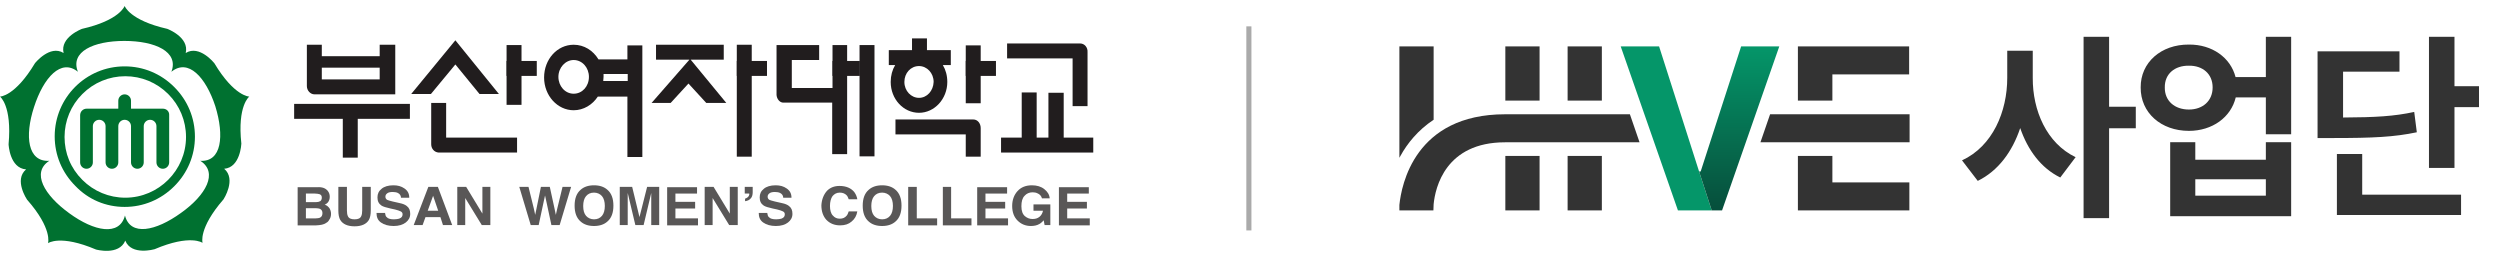 <svg width="245" height="25" viewBox="0 0 245 25" fill="none" xmlns="http://www.w3.org/2000/svg">
<path d="M24.432 9.465C24.432 9.465 22.968 9.465 21.004 6.192C21.004 6.192 19.54 4.354 18.2 5.195C18.573 3.637 16.392 2.827 16.392 2.827C12.684 1.985 12.216 0.583 12.216 0.583C12.216 0.583 11.749 1.985 8.04 2.827C8.04 2.827 5.859 3.637 6.233 5.195C4.893 4.354 3.428 6.192 3.428 6.192C1.465 9.465 0 9.465 0 9.465C0 9.465 1.184 10.337 0.841 14.139C0.841 14.139 0.935 16.476 2.555 16.601C1.34 17.629 2.649 19.562 2.649 19.562C5.173 22.429 4.706 23.831 4.706 23.831C4.706 23.831 5.89 22.958 9.411 24.454C9.411 24.454 11.655 25.078 12.278 23.582C12.87 25.078 15.146 24.423 15.146 24.423C18.667 22.927 19.851 23.8 19.851 23.8C19.851 23.8 19.415 22.397 21.908 19.53C21.908 19.53 23.186 17.567 21.97 16.539C23.56 16.414 23.653 14.077 23.653 14.077C23.248 10.337 24.432 9.465 24.432 9.465ZM19.633 15.76C21.409 16.913 20.194 19.125 17.732 20.87C15.27 22.647 12.777 23.177 12.247 21.12C11.717 23.177 9.224 22.678 6.794 20.902C4.332 19.125 3.054 16.913 4.83 15.76C2.711 15.884 2.4 13.36 3.334 10.493C4.269 7.595 5.983 5.694 7.635 7.034C6.856 5.071 9.162 4.011 12.185 4.011C15.208 4.011 17.545 5.071 16.797 7.034C18.449 5.694 20.163 7.564 21.098 10.399C22.001 13.329 21.721 15.884 19.633 15.76Z" fill="#007130"/>
<path d="M12.216 20.278C14.055 20.278 15.768 19.561 17.077 18.253C18.386 16.944 19.103 15.23 19.103 13.391C19.103 11.552 18.386 9.838 17.077 8.53C15.768 7.221 14.055 6.504 12.216 6.504C8.414 6.504 5.36 9.589 5.36 13.36C5.36 15.198 6.077 16.913 7.385 18.221C8.663 19.561 10.377 20.278 12.216 20.278ZM6.326 13.422C6.326 11.833 6.949 10.337 8.071 9.215C9.193 8.093 10.689 7.47 12.278 7.47C13.867 7.47 15.363 8.093 16.485 9.215C17.607 10.337 18.23 11.833 18.23 13.422C18.23 16.694 15.55 19.374 12.278 19.374C10.689 19.374 9.193 18.751 8.071 17.629C6.918 16.476 6.326 15.011 6.326 13.422Z" fill="#007130"/>
<path d="M15.956 10.649H12.839V9.87C12.839 9.527 12.559 9.247 12.216 9.247C11.873 9.247 11.593 9.527 11.593 9.87C11.593 9.901 11.593 10.649 11.593 10.649H8.507C8.133 10.649 7.853 10.929 7.853 11.303V15.916C7.853 16.258 8.133 16.539 8.476 16.539C8.819 16.539 9.1 16.258 9.1 15.916V12.363C9.1 12.02 9.38 11.74 9.723 11.74C10.066 11.74 10.346 12.02 10.346 12.363V15.916C10.346 16.258 10.627 16.539 10.969 16.539C11.312 16.539 11.593 16.258 11.593 15.916V12.363C11.593 12.02 11.873 11.74 12.216 11.74C12.559 11.74 12.839 12.02 12.839 12.363V15.916C12.839 16.258 13.12 16.539 13.463 16.539C13.805 16.539 14.086 16.258 14.086 15.916V12.363C14.086 12.02 14.366 11.74 14.709 11.74C15.052 11.74 15.332 12.02 15.332 12.363V15.916C15.332 16.258 15.613 16.539 15.956 16.539C16.298 16.539 16.579 16.258 16.579 15.916V11.303C16.61 10.929 16.329 10.649 15.956 10.649Z" fill="#007130"/>
<path d="M32.13 18.72C32.254 18.876 32.316 19.063 32.316 19.281C32.316 19.499 32.254 19.686 32.13 19.842C32.067 19.904 31.974 19.998 31.818 20.06C32.036 20.122 32.161 20.247 32.285 20.403C32.379 20.559 32.441 20.746 32.441 20.964C32.441 21.182 32.379 21.4 32.254 21.556C32.192 21.68 32.098 21.774 31.974 21.836C31.849 21.93 31.693 21.992 31.537 22.023C31.35 22.054 31.163 22.086 30.976 22.086H29.169V18.346H31.101C31.569 18.315 31.911 18.439 32.13 18.72ZM29.979 18.969V19.811H30.945C31.132 19.811 31.257 19.779 31.381 19.717C31.475 19.655 31.537 19.53 31.537 19.374C31.537 19.187 31.475 19.094 31.319 19.032C31.195 19 31.039 18.969 30.852 18.969H29.979ZM29.979 20.403V21.4H30.945C31.132 21.4 31.257 21.369 31.35 21.338C31.537 21.244 31.6 21.088 31.6 20.87C31.6 20.683 31.506 20.527 31.35 20.465C31.257 20.434 31.132 20.403 30.945 20.403H29.979Z" fill="#595757"/>
<path d="M33.158 18.315H33.999V20.621C33.999 20.87 34.03 21.057 34.093 21.182C34.186 21.4 34.404 21.494 34.747 21.494C35.09 21.494 35.308 21.4 35.401 21.182C35.464 21.057 35.495 20.87 35.495 20.621V18.315H36.336V20.621C36.336 21.026 36.274 21.338 36.149 21.556C35.9 21.961 35.433 22.179 34.747 22.179C34.062 22.179 33.594 21.961 33.345 21.556C33.22 21.338 33.158 21.026 33.158 20.621V18.315Z" fill="#595757"/>
<path d="M37.739 20.902C37.77 21.088 37.801 21.213 37.895 21.276C38.019 21.431 38.269 21.494 38.611 21.494C38.798 21.494 38.985 21.462 39.11 21.431C39.359 21.338 39.453 21.213 39.453 20.995C39.453 20.87 39.391 20.777 39.266 20.715C39.141 20.652 38.954 20.59 38.705 20.528L38.269 20.434C37.832 20.341 37.552 20.247 37.396 20.154C37.116 19.967 36.991 19.717 36.991 19.343C36.991 19.001 37.116 18.72 37.396 18.502C37.645 18.284 38.05 18.159 38.549 18.159C38.985 18.159 39.328 18.253 39.64 18.471C39.952 18.689 40.107 18.969 40.107 19.375H39.297C39.297 19.156 39.172 19.001 38.985 18.907C38.861 18.845 38.674 18.814 38.487 18.814C38.269 18.814 38.082 18.845 37.957 18.938C37.832 19.032 37.77 19.125 37.77 19.281C37.77 19.406 37.832 19.53 37.957 19.593C38.05 19.624 38.206 19.686 38.487 19.748L39.172 19.904C39.484 19.967 39.702 20.06 39.858 20.185C40.107 20.372 40.201 20.621 40.201 20.964C40.201 21.307 40.045 21.587 39.764 21.805C39.484 22.023 39.079 22.148 38.58 22.148C38.05 22.148 37.645 22.023 37.334 21.805C37.022 21.587 36.898 21.276 36.898 20.87H37.739V20.902Z" fill="#595757"/>
<path d="M41.977 18.315H42.912L44.314 22.055H43.41L43.161 21.276H41.697L41.416 22.055H40.544L41.977 18.315ZM41.915 20.652H42.943L42.444 19.188L41.915 20.652Z" fill="#595757"/>
<path d="M44.813 18.315H45.686L47.275 20.933V18.315H48.054V22.055H47.213L45.592 19.406V22.055H44.813V18.315Z" fill="#595757"/>
<path d="M51.793 18.315L52.323 20.465L52.448 21.057L52.572 20.465L53.009 18.315H53.881L54.349 20.465L54.473 21.057L54.598 20.496L55.128 18.315H55.969L54.847 22.055H54.037L53.57 19.873L53.414 19.156L53.258 19.873L52.791 22.055H52.011L50.89 18.315H51.793Z" fill="#595757"/>
<path d="M59.522 21.712C59.211 21.992 58.774 22.148 58.214 22.148C57.653 22.148 57.216 21.992 56.905 21.712C56.499 21.369 56.312 20.839 56.312 20.154C56.312 19.468 56.499 18.938 56.905 18.596C57.216 18.315 57.653 18.159 58.214 18.159C58.774 18.159 59.211 18.315 59.522 18.596C59.928 18.938 60.114 19.468 60.114 20.154C60.114 20.839 59.928 21.369 59.522 21.712ZM58.993 21.151C59.179 20.933 59.273 20.59 59.273 20.185C59.273 19.78 59.179 19.437 58.993 19.219C58.806 19.001 58.525 18.876 58.214 18.876C57.871 18.876 57.621 19.001 57.434 19.219C57.247 19.437 57.154 19.78 57.154 20.185C57.154 20.621 57.247 20.933 57.434 21.151C57.621 21.369 57.902 21.494 58.214 21.494C58.556 21.494 58.806 21.369 58.993 21.151Z" fill="#595757"/>
<path d="M63.417 18.315H64.602V22.055H63.822V19.53C63.822 19.468 63.822 19.343 63.822 19.219C63.822 19.094 63.822 19 63.822 18.907L63.075 22.055H62.264L61.516 18.907C61.516 18.969 61.516 19.094 61.516 19.219C61.516 19.343 61.516 19.468 61.516 19.53V22.055H60.737V18.315H61.953L62.669 21.276L63.417 18.315Z" fill="#595757"/>
<path d="M68.31 18.97H66.191V19.78H68.123V20.434H66.191V21.4H68.404V22.086H65.381V18.346H68.31V18.97Z" fill="#595757"/>
<path d="M69.058 18.315H69.931L71.52 20.933V18.315H72.299V22.055H71.458L69.837 19.406V22.055H69.058V18.315Z" fill="#595757"/>
<path d="M73.016 19.468C73.203 19.406 73.328 19.312 73.39 19.188C73.421 19.125 73.452 19.032 73.421 18.969H72.985V18.315H73.764V18.845C73.764 19.094 73.702 19.312 73.577 19.437C73.452 19.593 73.265 19.686 73.016 19.717V19.468Z" fill="#595757"/>
<path d="M75.197 20.902C75.228 21.088 75.26 21.213 75.353 21.276C75.478 21.431 75.727 21.494 76.07 21.494C76.257 21.494 76.444 21.462 76.569 21.431C76.818 21.338 76.911 21.213 76.911 20.995C76.911 20.87 76.849 20.777 76.724 20.715C76.6 20.652 76.413 20.59 76.163 20.528L75.727 20.434C75.291 20.341 75.01 20.247 74.855 20.154C74.574 19.967 74.45 19.717 74.45 19.343C74.45 19.001 74.574 18.72 74.855 18.502C75.104 18.284 75.509 18.159 76.008 18.159C76.444 18.159 76.787 18.253 77.098 18.471C77.41 18.689 77.566 18.969 77.566 19.375H76.755C76.755 19.156 76.631 19.001 76.444 18.907C76.319 18.845 76.132 18.814 75.945 18.814C75.727 18.814 75.54 18.845 75.415 18.938C75.291 19.032 75.228 19.125 75.228 19.281C75.228 19.406 75.291 19.53 75.415 19.593C75.509 19.624 75.665 19.686 75.945 19.748L76.631 19.904C76.942 19.967 77.161 20.06 77.317 20.185C77.566 20.372 77.659 20.621 77.659 20.964C77.659 21.307 77.504 21.587 77.223 21.805C76.942 22.023 76.537 22.148 76.039 22.148C75.509 22.148 75.104 22.023 74.792 21.805C74.481 21.587 74.356 21.276 74.356 20.87H75.197V20.902Z" fill="#595757"/>
<path d="M81.056 18.689C81.368 18.378 81.773 18.222 82.271 18.222C82.926 18.222 83.424 18.44 83.736 18.845C83.892 19.063 83.985 19.312 84.017 19.53H83.175C83.113 19.344 83.05 19.219 82.957 19.125C82.801 18.97 82.583 18.876 82.303 18.876C81.991 18.876 81.773 19.001 81.586 19.219C81.43 19.437 81.337 19.78 81.337 20.185C81.337 20.59 81.43 20.933 81.617 21.12C81.804 21.338 82.022 21.431 82.303 21.431C82.583 21.431 82.801 21.338 82.957 21.151C83.05 21.058 83.113 20.902 83.175 20.715H84.017C83.954 21.12 83.767 21.463 83.456 21.712C83.175 21.961 82.801 22.086 82.334 22.086C81.773 22.086 81.337 21.899 80.994 21.556C80.682 21.213 80.495 20.746 80.495 20.123C80.526 19.562 80.713 19.063 81.056 18.689Z" fill="#595757"/>
<path d="M87.756 21.712C87.445 21.992 87.008 22.148 86.447 22.148C85.886 22.148 85.45 21.992 85.138 21.712C84.733 21.369 84.546 20.839 84.546 20.154C84.546 19.468 84.733 18.938 85.138 18.596C85.45 18.315 85.886 18.159 86.447 18.159C87.008 18.159 87.445 18.315 87.756 18.596C88.161 18.938 88.348 19.468 88.348 20.154C88.348 20.839 88.161 21.369 87.756 21.712ZM87.226 21.151C87.413 20.933 87.507 20.59 87.507 20.185C87.507 19.78 87.413 19.437 87.226 19.219C87.04 19.001 86.759 18.876 86.447 18.876C86.105 18.876 85.855 19.001 85.668 19.219C85.481 19.437 85.388 19.78 85.388 20.185C85.388 20.621 85.481 20.933 85.668 21.151C85.855 21.369 86.136 21.494 86.447 21.494C86.79 21.494 87.04 21.369 87.226 21.151Z" fill="#595757"/>
<path d="M89.003 18.315H89.844V21.4H91.839V22.086H89.003V18.315Z" fill="#595757"/>
<path d="M92.368 18.315H93.21V21.4H95.204V22.086H92.399V18.315H92.368Z" fill="#595757"/>
<path d="M98.695 18.97H96.575V19.78H98.507V20.434H96.575V21.4H98.788V22.086H95.765V18.346H98.695V18.97Z" fill="#595757"/>
<path d="M102.123 19.468C102.06 19.219 101.905 19.032 101.655 18.938C101.531 18.876 101.375 18.845 101.188 18.845C100.876 18.845 100.596 18.969 100.409 19.188C100.191 19.406 100.097 19.748 100.097 20.216C100.097 20.683 100.222 20.995 100.44 21.182C100.658 21.369 100.907 21.462 101.188 21.462C101.468 21.462 101.686 21.4 101.873 21.244C102.06 21.088 102.154 20.902 102.216 20.652H101.281V20.029H102.933V22.055H102.372L102.279 21.587C102.123 21.774 101.967 21.899 101.842 21.961C101.624 22.086 101.344 22.148 101.032 22.148C100.502 22.148 100.066 21.961 99.723 21.618C99.38 21.276 99.193 20.808 99.193 20.185C99.193 19.593 99.38 19.094 99.723 18.72C100.066 18.346 100.533 18.159 101.125 18.159C101.624 18.159 102.029 18.284 102.341 18.533C102.653 18.782 102.839 19.063 102.871 19.437H102.123V19.468Z" fill="#595757"/>
<path d="M106.704 18.97H104.585V19.78H106.517V20.434H104.585V21.4H106.797V22.086H103.774V18.346H106.704V18.97Z" fill="#595757"/>
<path d="M51.108 4.416H49.644V10.275H51.108V4.416Z" fill="#211D1E"/>
<path fill-rule="evenodd" clip-rule="evenodd" d="M43.722 13.454V10.088H42.258V14.139C42.258 14.575 42.569 14.918 42.975 14.949H43.006H43.037H50.672V13.485H43.722V13.454Z" fill="#211D1E"/>
<path d="M61.486 4.416V5.818H58.65C58.12 4.946 57.247 4.385 56.219 4.385C54.599 4.385 53.321 5.818 53.321 7.595C53.321 9.371 54.63 10.804 56.219 10.804C57.185 10.804 58.058 10.275 58.587 9.464H61.486V15.386H62.95V4.447H61.486V4.416ZM56.219 9.184C55.378 9.184 54.723 8.436 54.723 7.532C54.723 6.629 55.409 5.881 56.219 5.881C57.06 5.881 57.715 6.629 57.715 7.532C57.715 8.467 57.06 9.184 56.219 9.184ZM61.486 7.937H59.117C59.117 7.813 59.148 7.688 59.148 7.532C59.148 7.439 59.148 7.345 59.148 7.252H61.517V7.937H61.486Z" fill="#211D1E"/>
<path d="M40.17 10.181H28.826V11.646H33.594V15.448H35.059V11.646H40.17V10.181Z" fill="#211D1E"/>
<path fill-rule="evenodd" clip-rule="evenodd" d="M37.209 4.385V5.507H31.537V4.385H30.073V8.436C30.073 8.872 30.416 9.246 30.821 9.246H38.736V4.385H37.209ZM37.209 7.782H31.537V6.629H37.209V7.782Z" fill="#211D1E"/>
<path fill-rule="evenodd" clip-rule="evenodd" d="M46.995 9.215H48.896L44.626 3.949L40.294 9.215H42.227L44.626 6.317L46.995 9.215Z" fill="#211D1E"/>
<path d="M73.67 4.385H72.206V15.354H73.67V4.385Z" fill="#211D1E"/>
<path d="M85.7 4.416H84.235V15.323H85.7V4.416Z" fill="#211D1E"/>
<path fill-rule="evenodd" clip-rule="evenodd" d="M83.05 4.416H81.586V8.623H77.597V5.881H80.277V4.416H76.101V9.246V9.278V9.309C76.132 9.683 76.382 10.025 76.724 10.057C76.755 10.057 81.555 10.057 81.555 10.057V15.105H83.019V4.416H83.05Z" fill="#211D1E"/>
<path d="M67.687 5.849H70.928V4.385H64.29V5.849H67.562L63.854 10.088H65.724L67.469 8.187L69.214 10.088H71.177L67.687 5.849Z" fill="#211D1E"/>
<path d="M96.108 4.447H94.644V10.119H96.108V4.447Z" fill="#211D1E"/>
<path d="M95.391 11.709H87.756V13.173H94.644V15.355H96.108V12.55C96.108 12.082 95.796 11.709 95.391 11.709Z" fill="#211D1E"/>
<path d="M105.862 4.26H98.695V5.725H105.115V10.399H106.579V5.102C106.61 4.634 106.268 4.26 105.862 4.26Z" fill="#211D1E"/>
<path d="M104.242 13.485V9.091H102.746V13.485H101.593V9.06H100.128V13.485H98.103V14.95H107.14V13.485H104.242Z" fill="#211D1E"/>
<path d="M93.148 4.915H90.842V3.762H89.377V4.915H87.102V6.379H87.725C87.445 6.847 87.289 7.408 87.289 8.031C87.289 9.714 88.536 11.054 90.063 11.054C91.59 11.054 92.836 9.683 92.836 8.031C92.836 7.408 92.68 6.847 92.4 6.379H93.179V4.915H93.148ZM90.063 9.589C89.284 9.589 88.629 8.904 88.629 8.031C88.629 7.159 89.252 6.473 90.063 6.473C90.842 6.473 91.496 7.159 91.496 8.031C91.465 8.904 90.842 9.589 90.063 9.589Z" fill="#211D1E"/>
<path d="M52.604 5.974H49.644V7.439H52.604V5.974Z" fill="#211D1E"/>
<path d="M75.166 5.974H72.206V7.439H75.166V5.974Z" fill="#211D1E"/>
<path d="M97.604 5.974H94.644V7.439H97.604V5.974Z" fill="#211D1E"/>
<path d="M84.235 5.974H81.586V7.439H84.266V5.974H84.235Z" fill="#211D1E"/>
<line x1="122.39" y1="2.583" x2="122.39" y2="22.583" stroke="#AAAAAA" stroke-width="0.5"/>
<g clip-path="url(#clip0_8015_113053)">
<path d="M150.879 4.547H147.523V9.86H150.879V4.547Z" fill="#333333"/>
<path d="M150.879 15.284H147.523V20.619H150.879V15.284Z" fill="#333333"/>
<path d="M156.982 15.284H153.626V20.619H156.982V15.284Z" fill="#333333"/>
<path d="M156.982 4.547H153.626V9.86H156.982V4.547Z" fill="#333333"/>
<path d="M179.573 7.293H187.095V4.547H176.194V9.86H179.573V7.293Z" fill="#333333"/>
<path d="M176.194 20.619H187.118V17.873H179.573V15.284H176.194V20.619Z" fill="#333333"/>
<path d="M159.73 11.199H147.523H147.5C138.649 11.199 137.343 18.119 137.14 20.083V20.619H140.473C140.473 20.619 140.473 20.396 140.496 20.016C140.654 18.364 141.667 13.945 147.5 13.945H147.523H160.676L159.73 11.199Z" fill="#333333"/>
<path d="M173.469 11.199L172.523 13.945H187.14V11.199H173.469Z" fill="#333333"/>
<path d="M140.496 4.547H137.14V15.463C137.185 15.396 137.208 15.329 137.253 15.262C137.906 14.079 138.942 12.762 140.496 11.735V4.547Z" fill="#333333"/>
<path d="M166.509 16.802L162.59 4.547H158.829L164.437 20.619H167.748L166.509 16.802Z" fill="#059669"/>
<path d="M174.37 4.547H170.631L166.667 16.802H166.509L167.748 20.619H168.762L174.37 4.547Z" fill="url(#paint0_linear_8015_113053)"/>
</g>
<path d="M199.21 7.63C199.191 10.813 200.558 14.036 203.41 15.403L201.906 17.395C200.001 16.458 198.722 14.7 197.98 12.552C197.208 14.856 195.832 16.741 193.82 17.727L192.277 15.716C195.285 14.329 196.71 10.931 196.71 7.63V4.974H199.21V7.63ZM206.691 3.606V10.462H209.308V12.571H206.691V21.38H204.191V3.606H206.691ZM214.514 4.368C216.789 4.349 218.596 5.647 219.084 7.552H222.053V3.606H224.533V13.157H222.053V9.544H219.103C218.635 11.497 216.808 12.825 214.514 12.825C211.779 12.825 209.767 11.048 209.787 8.567C209.767 6.126 211.779 4.349 214.514 4.368ZM214.514 6.438C213.127 6.419 212.131 7.239 212.15 8.567C212.131 9.896 213.127 10.735 214.514 10.735C215.861 10.735 216.838 9.896 216.838 8.567C216.838 7.239 215.861 6.419 214.514 6.438ZM215.139 13.938V15.657H222.053V13.938H224.533V21.185H212.678V13.938H215.139ZM215.139 19.173H222.053V17.571H215.139V19.173ZM240.539 3.606V8.45H242.942V10.501H240.539V16.458H238.039V3.606H240.539ZM235.149 5.032V7.024H229.621V11.517C232.834 11.497 234.602 11.399 236.594 10.97L236.848 12.962C234.621 13.431 232.571 13.528 228.625 13.528H227.121V5.032H235.149ZM241.184 19.075V21.067H229.016V15.091H231.496V19.075H241.184Z" fill="#333333"/>
<defs>
<linearGradient id="paint0_linear_8015_113053" x1="170.439" y1="4.547" x2="170.439" y2="20.619" gradientUnits="userSpaceOnUse">
<stop stop-color="#059669"/>
<stop offset="1" stop-color="#064E3B"/>
</linearGradient>
<clipPath id="clip0_8015_113053">
<rect width="50" height="16.071" fill="white" transform="translate(137.14 4.547)"/>
</clipPath>
</defs>
</svg>
